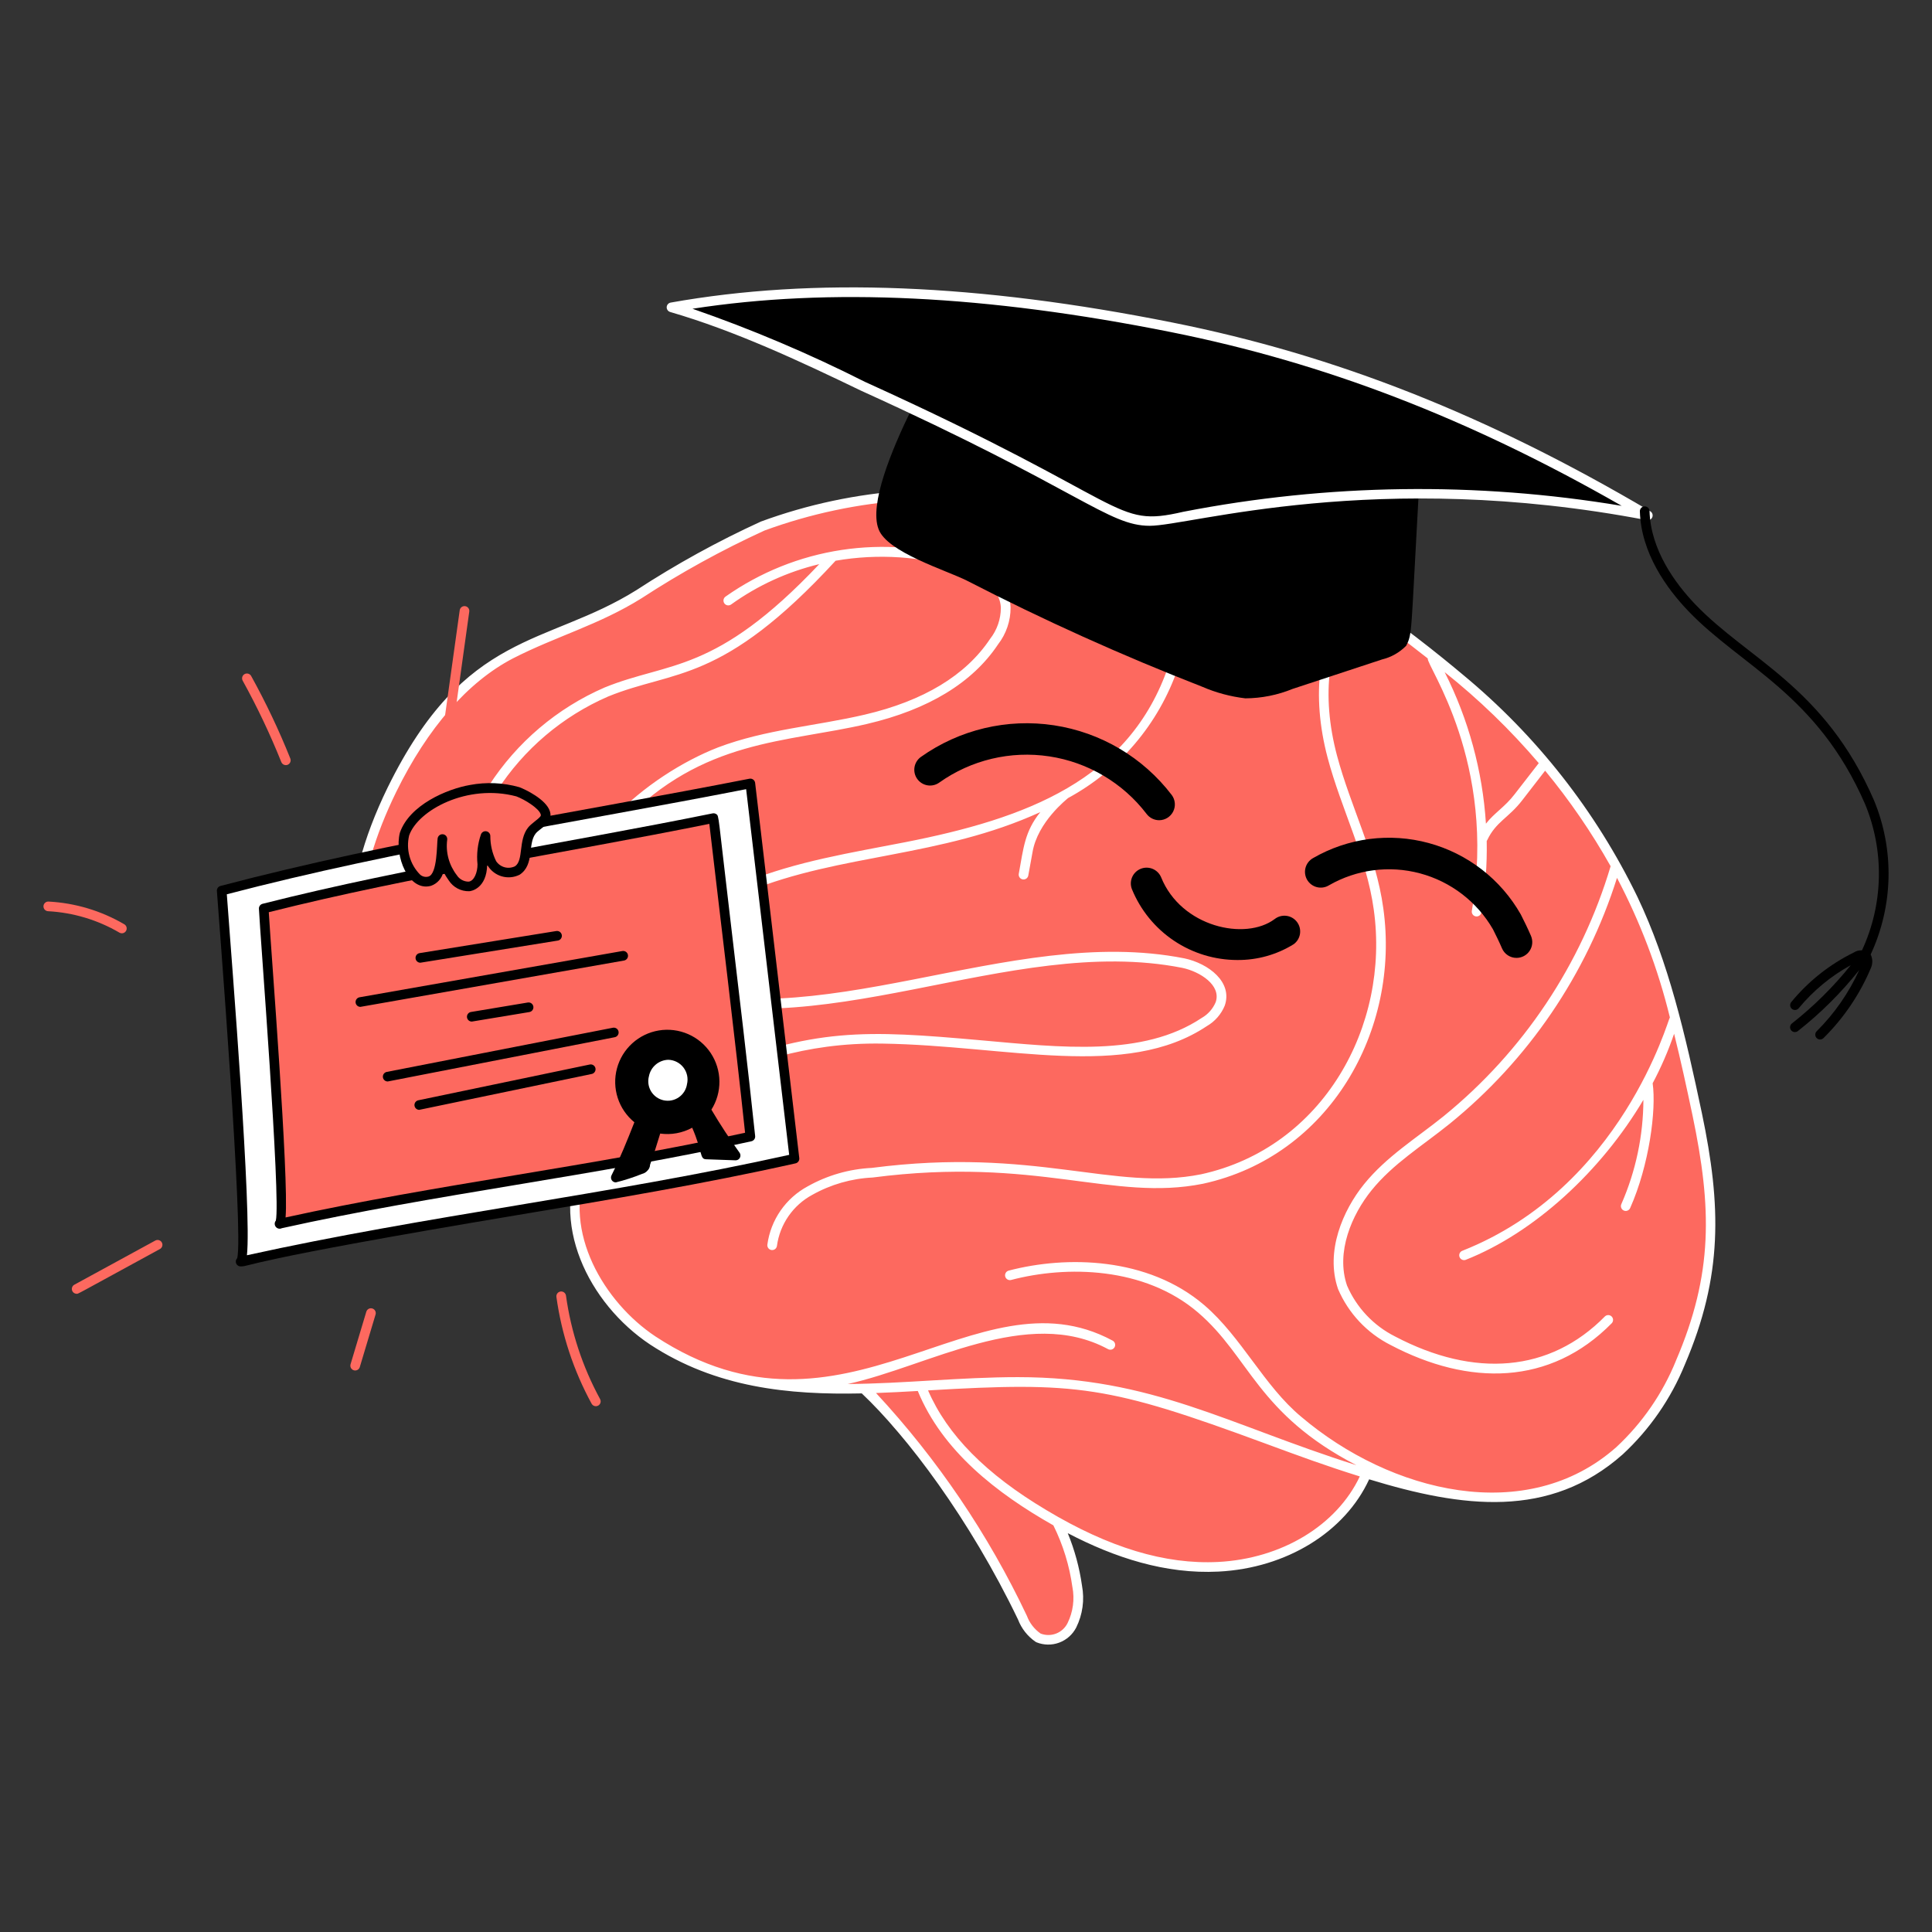 <svg xmlns="http://www.w3.org/2000/svg" fill="none" viewBox="0 0 200 200"><rect x="0" y="0" width="200" height="200" fill="#333333" stroke="none"/><g id="brain--health-wellness-care-brain"><g id="group"><path id="vector" fill="#fd695f" d="M175.7 115.479C174.068 107.755 172.327 100.031 169.063 93.179C164.792 84.36 158.668 76.566 151.109 70.33C148.39 68.045 132.609 55.099 129.568 58.58C128.947 59.449 128.566 60.467 128.463 61.53C127.408 54.044 116.874 52.101 110.856 51.291C105.219 50.567 99.511 50.604 93.884 51.4C88.792 51.736 83.775 52.799 78.984 54.555C74.535 56.59 70.244 58.953 66.146 61.626C56.786 67.475 48.5 65.715 40.575 81.862C36.224 90.674 34.809 100.14 40.793 107.755C43.264 110.962 46.402 113.596 49.989 115.474C53.576 117.352 57.528 118.43 61.572 118.634C57.765 126.141 60.272 134.3 67.447 138.978C74.482 143.564 82.116 144.178 89.918 143.938C91.56 147.386 96.111 151.305 97.365 153.121C100.568 157.677 103.406 162.479 105.851 167.482C106.169 168.323 106.739 169.045 107.483 169.549C109.821 170.523 112.13 168.249 111.508 164.219C111.211 162 110.588 159.837 109.659 157.8C114.772 160.519 120.321 162.587 125.978 162.26C131.2 162.043 136.857 159.649 139.904 155.189C140.463 154.383 140.809 153.448 140.91 152.472C149.739 155.245 159.61 157.418 167.646 150.293C170.392 147.745 172.546 144.625 173.956 141.154C177.912 131.937 177.655 124.835 175.7 115.479Z"></path><path id="vector_2" fill="#ffffff" d="M176.186 115.267C174.441 107.008 172.734 99.62 169.51 92.851C165.203 83.972 159.038 76.124 151.431 69.838C147.041 66.15 132.46 54.407 129.159 58.185C128.876 58.588 128.645 59.025 128.47 59.485C126.128 53.448 117.294 51.541 110.913 50.685C105.247 49.959 99.509 49.994 93.852 50.791C88.697 51.132 83.618 52.21 78.769 53.991C74.301 56.033 69.992 58.407 65.877 61.091C56.561 66.912 48.137 65.2 40.126 81.531C34.958 92.131 35.048 101.015 40.395 107.946C44.995 113.988 51.364 117.611 60.385 119.31C56.711 126.51 60.951 134.955 67.285 139.176C74.137 143.676 81.667 144.408 89.211 144.245C93.848 148.618 100.366 157.212 105.386 167.655C105.743 168.587 106.374 169.389 107.196 169.955C107.227 169.977 107.261 169.996 107.296 170.01C108.049 170.314 108.888 170.327 109.649 170.044C110.41 169.761 111.038 169.204 111.409 168.482C112.074 167.14 112.285 165.619 112.009 164.147C111.745 162.281 111.249 160.456 110.534 158.712C115.378 161.246 120.647 162.972 126.151 162.69C133.164 162.333 139.221 158.603 141.734 153.139C151.396 156.09 160.415 157.272 167.99 150.551C170.786 147.957 172.98 144.783 174.418 141.251C178.357 132.056 178.185 124.821 176.186 115.267ZM159.292 79L156.8 82.211C155.779 83.547 154.691 84.148 153.824 85.266C153.474 79.802 152.02 74.466 149.551 69.58C153.093 72.4 156.355 75.554 159.292 79V79ZM42.116 108.493C46.816 104.452 47.491 102.307 47.277 96.435C47.192 91.283 48.637 86.221 51.428 81.89C54.219 77.559 58.231 74.152 62.958 72.1C69.812 69.306 74.716 70.86 86.5 58.047C90.902 57.283 95.424 57.588 99.683 58.937C101.103 59.49 103.554 60.745 103.607 62.937C103.603 64.098 103.211 65.224 102.494 66.137C99.975 69.915 95.611 72.553 89.523 73.978C84.456 75.164 79.28 75.5 74.337 77.37C67.057 80.2 57.724 87.9 59.456 95.474C60.24 98.61 62.974 101.196 66.951 102.567C84.536 108.943 104.351 96.628 122.394 100.193C124.221 100.578 126.455 101.993 125.845 103.75C125.554 104.438 125.045 105.011 124.395 105.38C118.309 109.438 109.819 108.423 101.528 107.688C89.518 106.623 84.368 106.363 72.705 110.988C68.145 112.77 63.596 114.088 60.905 118.388C52.561 116.876 46.542 113.711 42.116 108.493ZM111.016 164.293C111.258 165.556 111.082 166.864 110.516 168.019C110.271 168.516 109.849 168.904 109.332 169.105C108.816 169.306 108.243 169.307 107.726 169.107C107.074 168.653 106.576 168.01 106.301 167.265C102.307 158.824 97.04 151.047 90.685 144.205C92.128 144.154 93.572 144.077 95.009 143.994C97.559 150.209 103.176 154.584 109.044 157.904C110.043 159.913 110.709 162.071 111.014 164.294L111.016 164.293ZM126.096 161.693C120.62 161.97 114.804 160.215 108.317 156.323C102.072 152.602 98.068 148.551 96.072 143.934C111.514 143.026 114.749 143.44 130.992 149.434C134.634 150.778 137.262 151.743 140.766 152.84C138.373 157.905 132.685 161.358 126.094 161.693H126.096ZM173.496 140.857C172.116 144.254 170.009 147.307 167.324 149.804C158.066 158.018 143.959 154.534 134.678 146.645C130.842 143.445 128.526 138.419 124.678 135.118C118.818 130.095 110.378 129.972 104.426 131.532C104.361 131.548 104.3 131.576 104.247 131.615C104.193 131.655 104.148 131.705 104.114 131.762C104.08 131.819 104.058 131.882 104.048 131.948C104.039 132.014 104.043 132.081 104.06 132.145C104.077 132.209 104.106 132.27 104.147 132.322C104.187 132.375 104.238 132.419 104.296 132.452C104.353 132.485 104.417 132.506 104.483 132.514C104.549 132.522 104.616 132.517 104.68 132.499C110.38 130.999 118.461 131.105 124.028 135.877C129.382 140.466 130.128 146.346 140.417 151.677C127.105 147.477 119.291 142.561 105.373 142.561C99.446 142.561 93.581 143.232 87.754 143.273C96.154 141.424 106.354 135.165 114.692 139.655C114.75 139.689 114.814 139.71 114.88 139.718C114.947 139.727 115.014 139.722 115.079 139.703C115.143 139.685 115.203 139.654 115.255 139.612C115.308 139.57 115.351 139.518 115.383 139.459C115.414 139.4 115.434 139.336 115.44 139.269C115.446 139.202 115.439 139.135 115.419 139.071C115.399 139.008 115.366 138.948 115.323 138.897C115.279 138.847 115.226 138.805 115.166 138.775C100.951 131.12 87.501 151.251 67.841 138.341C62.516 134.791 58.218 127.503 60.741 120.985C62.641 116.012 66.603 114.366 71.495 112.519C77.573 110.227 83.075 107.899 91.381 108.033C104.281 108.233 116.56 111.81 124.927 106.226C125.763 105.745 126.416 105 126.783 104.108C127.636 101.673 125.115 99.739 122.6 99.208C104.377 95.608 84.47 107.846 67.291 101.619C65.56 101.019 61.427 99.204 60.435 95.235C59.384 90.635 63.235 86.351 64.442 85.14C72.81 76.461 81.361 76.911 89.762 74.94C96.105 73.455 100.673 70.676 103.316 66.709C104.162 65.619 104.62 64.277 104.616 62.897C104.566 60.84 102.898 59.097 100.024 57.984C95.861 56.636 91.442 56.276 87.116 56.932C82.79 57.588 78.676 59.243 75.1 61.765C74.992 61.843 74.92 61.96 74.899 62.091C74.878 62.222 74.91 62.356 74.987 62.464C75.065 62.571 75.183 62.643 75.313 62.664C75.444 62.685 75.578 62.654 75.686 62.576C78.427 60.604 81.526 59.186 84.81 58.4C74.019 69.824 69.267 68.447 62.59 71.169C57.675 73.301 53.502 76.843 50.598 81.346C47.695 85.849 46.191 91.112 46.278 96.469C46.478 102.069 45.895 103.922 41.478 107.716C35.378 99.978 36.663 90.903 41.02 81.971C44.265 75.356 48.441 70.58 53.093 68.161C57.582 65.861 61.986 64.699 66.413 61.932C70.479 59.281 74.737 56.936 79.15 54.916C83.909 53.174 88.893 52.12 93.95 51.787C101.766 50.699 109.717 51.103 117.383 52.976C121.348 56.227 122.989 62.958 120.97 68.899C116.92 80.816 106.111 84.752 93.71 87.183C88.141 88.275 82.45 89.154 77.081 91.345C77.02 91.37 76.965 91.406 76.918 91.453C76.871 91.499 76.834 91.554 76.809 91.614C76.784 91.675 76.77 91.74 76.77 91.805C76.77 91.871 76.782 91.936 76.807 91.997C76.832 92.058 76.868 92.113 76.915 92.16C76.961 92.207 77.016 92.244 77.076 92.269C77.137 92.294 77.202 92.308 77.267 92.308C77.333 92.308 77.398 92.296 77.459 92.271C87.046 88.358 97.337 88.793 107.69 84.071C106.079 86.077 105.953 87.763 105.464 90.453C105.44 90.584 105.469 90.718 105.545 90.827C105.62 90.936 105.736 91.011 105.867 91.034C105.997 91.058 106.132 91.029 106.241 90.954C106.35 90.878 106.424 90.763 106.448 90.632L106.884 88.232C107.411 85.075 110.472 82.715 110.564 82.615C115.889 79.725 119.939 74.946 121.918 69.22C123.847 63.542 122.682 57.393 119.435 53.595C125.771 55.741 129.419 59.413 127.565 65.84C127.531 65.964 127.546 66.097 127.607 66.21C127.668 66.323 127.77 66.409 127.892 66.449C128.015 66.488 128.148 66.48 128.264 66.424C128.38 66.368 128.47 66.269 128.515 66.149C128.992 64.866 129.187 63.495 129.087 62.129C128.982 60.954 129.285 59.779 129.944 58.801C131.073 57.511 134.885 59.171 139.56 62.186C136.503 65.877 135.708 71.93 137.437 78.447C138.851 83.779 141.462 88.698 142.212 94.163C143.898 106.172 136.992 118.801 124.332 121.563C115.289 123.371 107.206 118.698 90.245 120.901C87.915 121.014 85.643 121.669 83.609 122.812C82.488 123.417 81.526 124.278 80.801 125.325C80.076 126.373 79.609 127.577 79.438 128.839C79.429 128.904 79.433 128.97 79.45 129.034C79.467 129.097 79.496 129.157 79.535 129.209C79.575 129.261 79.625 129.305 79.681 129.338C79.738 129.372 79.801 129.393 79.866 129.402C79.931 129.411 79.997 129.407 80.061 129.39C80.124 129.373 80.184 129.344 80.236 129.305C80.288 129.265 80.332 129.215 80.365 129.158C80.398 129.102 80.42 129.039 80.429 128.974C80.579 127.866 80.99 126.81 81.627 125.891C82.263 124.972 83.109 124.217 84.093 123.687C86.006 122.613 88.142 122 90.333 121.896C107.381 119.686 115.133 124.421 124.533 122.541C137.651 119.679 144.967 106.629 143.199 94.025C142.424 88.386 139.817 83.534 138.399 78.19C136.739 71.932 137.487 66.168 140.399 62.738C142.753 64.303 145.291 66.174 147.799 68.161C147.644 68.9 154.991 78.902 152.364 94.288C152.353 94.353 152.355 94.419 152.369 94.483C152.384 94.547 152.411 94.608 152.449 94.661C152.487 94.715 152.535 94.76 152.591 94.795C152.646 94.83 152.708 94.854 152.773 94.865C152.838 94.876 152.904 94.874 152.968 94.86C153.032 94.845 153.093 94.818 153.146 94.78C153.2 94.742 153.245 94.694 153.28 94.638C153.315 94.583 153.339 94.521 153.35 94.456C153.767 92.012 153.952 89.535 153.904 87.056C153.925 87.029 153.942 87 153.957 86.97C154.871 85.041 156.175 84.681 157.599 82.819L159.951 79.781C162.5 82.87 164.769 86.18 166.731 89.671C163.698 99.843 157.669 108.865 149.431 115.559C146.631 117.818 143.52 119.721 141.197 122.597C139.023 125.288 137.173 129.542 138.512 133.435C139.587 135.948 141.515 138.002 143.955 139.235C152.043 143.488 160.461 143.475 166.855 136.973C166.942 136.877 166.988 136.752 166.984 136.623C166.98 136.494 166.927 136.371 166.835 136.281C166.743 136.19 166.619 136.139 166.49 136.137C166.361 136.136 166.236 136.185 166.142 136.273C160.442 142.073 152.62 142.664 144.42 138.352C142.195 137.236 140.435 135.372 139.447 133.088C138.247 129.608 139.968 125.714 141.974 123.23C144.216 120.454 147.2 118.651 150.061 116.34C158.209 109.734 164.236 100.879 167.391 90.875C169.802 95.447 171.641 100.298 172.866 105.319C172.689 105.477 167.927 122.939 151.366 129.486C151.245 129.536 151.149 129.632 151.098 129.753C151.047 129.873 151.046 130.009 151.094 130.131C151.142 130.253 151.236 130.351 151.355 130.404C151.475 130.457 151.61 130.462 151.733 130.416C158.862 127.598 165.767 121.21 170.124 113.854C170.112 117.566 169.337 121.235 167.847 124.635C167.817 124.695 167.8 124.761 167.796 124.828C167.792 124.896 167.802 124.963 167.825 125.026C167.848 125.09 167.884 125.148 167.929 125.197C167.975 125.246 168.031 125.286 168.092 125.313C168.154 125.34 168.22 125.355 168.288 125.356C168.355 125.357 168.422 125.345 168.484 125.319C168.546 125.294 168.603 125.256 168.65 125.208C168.698 125.16 168.735 125.104 168.76 125.041C170.716 120.641 171.477 114.903 171.082 112.141C171.956 110.494 172.699 108.781 173.303 107.017C173.981 109.732 174.594 112.548 175.212 115.475C177.211 125.048 177.358 131.849 173.493 140.857H173.496Z"></path><g id="group_2"><path id="vector_3" fill="#000000" d="M120 84.909C119.746 84.909 119.496 84.85 119.269 84.737C119.042 84.623 118.845 84.458 118.693 84.255C116.233 81.039 112.62 78.903 108.616 78.299C104.612 77.694 100.53 78.668 97.23 81.014C97.056 81.139 96.858 81.228 96.65 81.276C96.441 81.325 96.224 81.332 96.013 81.297C95.801 81.262 95.599 81.185 95.417 81.072C95.235 80.959 95.077 80.81 94.952 80.636C94.827 80.462 94.738 80.264 94.689 80.055C94.641 79.847 94.634 79.63 94.669 79.419C94.704 79.207 94.781 79.005 94.894 78.823C95.007 78.641 95.156 78.483 95.33 78.358C99.326 75.522 104.267 74.347 109.111 75.083C113.956 75.818 118.326 78.406 121.3 82.3C121.48 82.542 121.589 82.83 121.615 83.13C121.642 83.431 121.585 83.733 121.45 84.003C121.316 84.273 121.109 84.501 120.853 84.661C120.597 84.821 120.302 84.907 120 84.909V84.909Z"></path><path id="vector_4" fill="#000000" d="M156.985 99.161C156.666 99.161 156.353 99.067 156.087 98.891C155.82 98.715 155.611 98.465 155.485 98.171C155.179 97.455 154.872 96.843 154.548 96.195C152.897 93.343 150.182 91.262 146.999 90.41C143.815 89.558 140.424 90.004 137.569 91.65C137.383 91.763 137.177 91.837 136.963 91.869C136.748 91.9 136.53 91.889 136.32 91.836C136.109 91.782 135.912 91.687 135.739 91.556C135.566 91.425 135.421 91.261 135.312 91.074C135.203 90.886 135.133 90.679 135.105 90.464C135.077 90.249 135.092 90.03 135.15 89.821C135.207 89.612 135.306 89.417 135.44 89.246C135.574 89.076 135.74 88.933 135.93 88.828C137.723 87.792 139.703 87.121 141.756 86.854C143.809 86.587 145.895 86.728 147.893 87.27C149.892 87.812 151.763 88.744 153.4 90.012C155.036 91.28 156.406 92.859 157.43 94.659C157.801 95.397 158.143 96.081 158.488 96.886C158.594 97.135 158.637 97.406 158.613 97.675C158.589 97.944 158.498 98.203 158.349 98.428C158.2 98.654 157.997 98.839 157.759 98.967C157.521 99.094 157.255 99.161 156.985 99.161V99.161Z"></path><path id="vector_5" fill="#000000" d="M128.093 99.38C125.751 99.379 123.462 98.681 121.518 97.375C119.574 96.07 118.063 94.215 117.176 92.047C117.019 91.647 117.027 91.201 117.197 90.806C117.367 90.412 117.686 90.1 118.084 89.939C118.483 89.778 118.928 89.781 119.325 89.946C119.721 90.112 120.037 90.427 120.202 90.824C122.28 95.964 128.917 97.424 131.962 95.135C132.133 95.002 132.329 94.905 132.538 94.849C132.747 94.793 132.965 94.779 133.18 94.808C133.394 94.837 133.601 94.908 133.788 95.018C133.974 95.127 134.137 95.273 134.267 95.446C134.397 95.619 134.491 95.817 134.544 96.026C134.597 96.236 134.607 96.455 134.575 96.669C134.543 96.883 134.468 97.088 134.356 97.273C134.243 97.458 134.095 97.619 133.92 97.746C132.171 98.83 130.151 99.396 128.093 99.38V99.38Z"></path></g></g><g id="group_3"><path id="vector_6" fill="#000000" d="M170.584 53.358C154.917 44.111 139.251 37.474 121.3 33.884C104.437 30.512 86.6 28.771 69.514 31.817C77.214 34.052 84.548 37.685 94.374 42.328C92.282 46.608 89.966 52.207 90.947 54.772C91.817 57.166 97.91 59.016 100.085 60.103C108.012 64.186 116.146 67.854 124.455 71.092C125.876 71.707 127.379 72.111 128.916 72.292C130.597 72.283 132.261 71.951 133.816 71.313L143.064 68.267C144.013 68.039 144.879 67.549 145.564 66.853C146.213 65.553 146.038 65.822 146.859 51.134C154.82 51.119 162.764 51.863 170.584 53.358V53.358Z"></path><path id="vector_7" fill="#ffffff" d="M119.025 54.431C114.686 54.431 111.885 50.758 89.108 40.431C82.777 37.375 76.047 34.231 69.375 32.296C69.267 32.264 69.172 32.197 69.107 32.105C69.042 32.013 69.01 31.902 69.016 31.789C69.022 31.677 69.066 31.57 69.141 31.485C69.215 31.401 69.316 31.344 69.427 31.324C84.235 28.683 101.235 29.36 121.398 33.393C138.266 36.766 153.975 42.973 170.837 52.927C170.938 52.987 171.014 53.081 171.053 53.192C171.092 53.303 171.09 53.423 171.049 53.533C171.007 53.643 170.928 53.735 170.826 53.792C170.724 53.85 170.604 53.87 170.489 53.848C142.466 48.476 123.173 54.431 119.025 54.431ZM71.687 31.962C77.798 34.082 83.759 36.609 89.532 39.526C117.432 52.174 115.121 54.683 122.493 52.98C137.462 50.063 152.833 49.854 167.876 52.363C152.036 43.297 137.136 37.563 121.202 34.375C102.1 30.555 85.877 29.762 71.687 31.962Z"></path><path id="vector_8" fill="#000000" d="M194 82.859C188.885 71.094 181.011 68.31 175.516 62.586C173.41 60.386 170.875 56.932 170.759 52.909C170.757 52.843 170.742 52.779 170.716 52.719C170.689 52.659 170.65 52.605 170.603 52.559C170.555 52.514 170.499 52.479 170.437 52.456C170.376 52.432 170.311 52.421 170.245 52.423C170.179 52.425 170.115 52.44 170.055 52.466C169.995 52.493 169.941 52.532 169.896 52.579C169.85 52.627 169.815 52.683 169.792 52.745C169.768 52.806 169.757 52.871 169.759 52.937C169.883 57.279 172.566 60.957 174.794 63.278C180.28 69 188.12 71.849 193.075 83.246C194.07 85.654 194.555 88.242 194.499 90.847C194.443 93.452 193.848 96.017 192.751 98.38C192.454 98.36 192.158 98.437 191.909 98.6C189.408 99.829 187.2 101.58 185.432 103.734C185.348 103.836 185.307 103.966 185.318 104.098C185.33 104.229 185.393 104.351 185.494 104.436C185.596 104.521 185.726 104.563 185.858 104.552C185.989 104.541 186.111 104.478 186.197 104.378C187.698 102.56 189.531 101.043 191.597 99.908C189.802 102.148 187.755 104.175 185.497 105.949C185.445 105.99 185.403 106.04 185.371 106.098C185.339 106.155 185.318 106.218 185.311 106.283C185.303 106.349 185.309 106.415 185.327 106.478C185.344 106.541 185.375 106.6 185.415 106.651C185.456 106.703 185.507 106.746 185.564 106.778C185.622 106.81 185.685 106.83 185.75 106.838C185.815 106.845 185.881 106.84 185.944 106.822C186.007 106.804 186.067 106.774 186.118 106.733C188.474 104.882 190.605 102.761 192.468 100.415C191.395 102.774 189.905 104.92 188.068 106.748C188.02 106.794 187.982 106.849 187.956 106.91C187.93 106.971 187.916 107.037 187.915 107.103C187.915 107.17 187.927 107.236 187.953 107.297C187.978 107.358 188.015 107.414 188.062 107.461C188.109 107.508 188.165 107.545 188.226 107.57C188.287 107.596 188.353 107.608 188.42 107.608C188.486 107.607 188.552 107.593 188.613 107.567C188.674 107.541 188.729 107.503 188.775 107.455C190.873 105.38 192.541 102.911 193.683 100.189C193.778 99.971 193.824 99.734 193.819 99.496C193.813 99.258 193.756 99.024 193.651 98.81C194.809 96.32 195.439 93.617 195.499 90.871C195.559 88.126 195.048 85.397 194 82.859Z"></path></g><g id="group_4"><path id="vector_9" fill="#ffffff" d="M77.674 81.1L82.243 119.939C63.313 124.182 43.843 126.358 24.909 130.6C25.997 130.492 23.168 95.351 22.951 92.2C41.119 87.411 59.4 84.691 77.674 81.1Z"></path><path id="vector_10" fill="#000000" d="M24.909 131.1C24.81 131.1 24.714 131.071 24.632 131.016C24.55 130.962 24.486 130.884 24.448 130.793C24.41 130.702 24.399 130.602 24.418 130.505C24.437 130.408 24.484 130.319 24.553 130.249C25.247 127.749 22.612 94.563 22.453 92.231C22.445 92.115 22.478 92 22.546 91.905C22.614 91.81 22.712 91.743 22.825 91.713C40.989 86.927 59.4 84.18 77.578 80.613C77.646 80.6 77.715 80.601 77.783 80.615C77.85 80.63 77.913 80.659 77.969 80.7C78.025 80.74 78.072 80.792 78.106 80.852C78.141 80.911 78.163 80.978 78.171 81.046L82.741 119.885C82.755 120.008 82.724 120.131 82.652 120.232C82.581 120.333 82.475 120.404 82.354 120.431C72.875 122.555 63.107 124.188 53.66 125.767C24.854 130.578 25.986 131.1 24.909 131.1ZM23.48 92.576C24.054 100.376 26.061 125.357 25.562 129.944C44.076 125.852 63.227 123.656 81.695 119.55L77.24 81.695C59.262 85.209 41.279 87.917 23.48 92.576Z"></path><path id="vector_11" fill="#fd695f" d="M73.866 84.691C75.066 95.026 76.586 107.32 77.674 117.655C61.574 121.245 45.036 123.095 28.935 126.685C29.805 126.576 27.411 96.658 27.303 94.047C42.751 90.13 58.309 87.846 73.866 84.691Z"></path><path id="vector_12" fill="#000000" d="M28.553 126.362C29.083 124.135 26.897 96.329 26.803 94.068C26.798 93.953 26.833 93.84 26.902 93.748C26.97 93.656 27.069 93.59 27.18 93.562C42.644 89.642 58.23 87.352 73.767 84.201C73.835 84.187 73.905 84.188 73.972 84.202C74.04 84.217 74.104 84.245 74.16 84.286C74.44 84.486 74.31 84.267 75.573 94.912C76.485 102.593 77.427 110.536 78.173 117.603C78.186 117.725 78.153 117.847 78.082 117.947C78.01 118.046 77.905 118.116 77.785 118.143C61.765 121.715 45.166 123.588 29.175 127.143C29.07 127.194 28.951 127.209 28.838 127.183C28.724 127.158 28.622 127.094 28.55 127.003C28.477 126.912 28.438 126.798 28.438 126.682C28.439 126.565 28.479 126.452 28.553 126.362V126.362ZM27.824 94.431C28.075 98.658 29.916 121.941 29.562 126.031C45.262 122.585 61.462 120.721 77.13 117.261C76.066 107.216 74.61 95.431 73.43 85.286C58.219 88.355 42.916 90.633 27.824 94.431Z"></path><path id="vector_13" fill="#fd695f" d="M53.63 81.971C52.036 81.519 50.358 81.444 48.73 81.753C46.23 82.188 42.746 83.82 41.876 86.323C41.767 86.758 41.659 86.975 41.659 87.084C41.55 88.39 42.627 91.724 44.487 91.218C45.521 90.937 45.669 89.044 45.739 87.725C45.79 88.872 46.188 89.976 46.88 90.892C47.057 91.163 47.299 91.384 47.584 91.537C47.87 91.689 48.189 91.766 48.512 91.762C49.492 91.654 49.927 90.457 49.927 89.477C49.819 88.486 49.931 87.483 50.253 86.54C50.249 87.521 50.473 88.489 50.906 89.369C51.173 89.793 51.586 90.104 52.067 90.245C52.548 90.385 53.064 90.344 53.517 90.13C54.817 89.26 54.087 87.214 55.04 85.996C55.375 85.568 56.026 85.24 56.346 84.796C57.13 83.724 54.5 82.3 53.63 81.971Z"></path><path id="vector_14" fill="#000000" d="M56.926 83.988C56.543 82.752 54.368 81.713 53.759 81.488C52.096 81.019 50.347 80.942 48.649 81.261C46.28 81.673 42.397 83.317 41.396 86.201C40.79 88.607 42.296 92.336 44.613 91.701C44.936 91.589 45.224 91.395 45.45 91.138C45.676 90.882 45.831 90.571 45.9 90.236C46.062 90.555 46.25 90.86 46.461 91.149C46.688 91.499 47.001 91.784 47.369 91.978C47.738 92.173 48.15 92.269 48.567 92.259C48.792 92.259 50.386 91.959 50.432 89.514C50.751 90.088 51.28 90.517 51.908 90.709C52.536 90.901 53.214 90.843 53.8 90.546C55.354 89.51 54.6 87.381 55.446 86.296C55.9 85.71 57.309 85.22 56.926 83.988ZM55.951 84.499C55.725 84.815 54.994 85.25 54.658 85.68C53.633 86.989 54.222 89.054 53.319 89.673C52.984 89.838 52.6 89.876 52.239 89.779C51.878 89.682 51.565 89.456 51.358 89.145C50.96 88.336 50.755 87.446 50.758 86.545C50.758 86.427 50.715 86.312 50.638 86.222C50.562 86.132 50.455 86.072 50.338 86.053C50.221 86.034 50.101 86.057 50 86.118C49.898 86.179 49.822 86.275 49.784 86.387C49.443 87.381 49.323 88.437 49.432 89.482C49.432 90.297 49.092 91.2 48.517 91.267C48.273 91.269 48.032 91.208 47.818 91.091C47.603 90.975 47.422 90.806 47.29 90.6C46.889 90.082 46.595 89.491 46.424 88.859C46.253 88.227 46.209 87.567 46.295 86.918C46.311 86.787 46.274 86.655 46.193 86.551C46.111 86.447 45.992 86.379 45.861 86.363C45.731 86.346 45.599 86.382 45.494 86.462C45.389 86.543 45.321 86.661 45.303 86.792C45.214 87.376 45.287 90.487 44.351 90.741C44.199 90.784 44.039 90.787 43.886 90.749C43.733 90.712 43.592 90.636 43.477 90.528C42.964 90.005 42.591 89.36 42.395 88.653C42.198 87.947 42.184 87.202 42.353 86.489C43.267 83.863 48.388 81.097 53.453 82.441C54.329 82.769 55.779 83.673 55.969 84.286C55.984 84.32 55.991 84.358 55.987 84.395C55.984 84.433 55.972 84.469 55.951 84.5V84.499Z"></path><path id="vector_15" fill="#000000" d="M43.512 99.66C43.387 99.659 43.267 99.611 43.175 99.526C43.084 99.441 43.028 99.324 43.018 99.2C43.008 99.075 43.045 98.951 43.122 98.853C43.199 98.754 43.31 98.688 43.433 98.667L57.576 96.382C57.641 96.37 57.708 96.372 57.773 96.386C57.838 96.401 57.899 96.428 57.953 96.466C58.007 96.505 58.053 96.554 58.088 96.61C58.123 96.666 58.147 96.729 58.157 96.794C58.168 96.86 58.165 96.927 58.15 96.991C58.134 97.055 58.106 97.116 58.067 97.17C58.028 97.223 57.978 97.268 57.922 97.303C57.865 97.337 57.802 97.359 57.736 97.369L43.512 99.66Z"></path><path id="vector_16" fill="#000000" d="M37.311 104.23C37.185 104.231 37.064 104.184 36.971 104.099C36.879 104.015 36.821 103.898 36.81 103.773C36.799 103.648 36.836 103.523 36.913 103.424C36.99 103.325 37.101 103.258 37.225 103.237L64.425 98.45C64.49 98.439 64.556 98.44 64.62 98.454C64.684 98.469 64.745 98.495 64.799 98.533C64.852 98.571 64.898 98.619 64.933 98.674C64.969 98.73 64.993 98.791 65.004 98.856C65.015 98.921 65.014 98.987 65 99.051C64.985 99.115 64.959 99.176 64.921 99.23C64.883 99.283 64.835 99.329 64.78 99.364C64.725 99.4 64.663 99.424 64.598 99.435L37.311 104.23Z"></path><path id="vector_17" fill="#000000" d="M48.843 105.753C48.717 105.754 48.595 105.707 48.502 105.622C48.409 105.537 48.351 105.419 48.341 105.294C48.331 105.168 48.368 105.043 48.446 104.944C48.525 104.844 48.637 104.778 48.762 104.759L54.636 103.78C54.767 103.758 54.901 103.789 55.009 103.866C55.117 103.943 55.19 104.06 55.212 104.191C55.234 104.322 55.203 104.456 55.126 104.564C55.049 104.672 54.932 104.745 54.801 104.767L48.843 105.753Z"></path><path id="vector_18" fill="#000000" d="M40.14 111.954C40.015 111.955 39.894 111.91 39.801 111.827C39.708 111.744 39.649 111.629 39.637 111.504C39.624 111.38 39.659 111.256 39.733 111.155C39.808 111.055 39.917 110.987 40.04 110.963L63.431 106.394C63.496 106.379 63.564 106.378 63.63 106.39C63.695 106.402 63.758 106.427 63.814 106.463C63.87 106.5 63.918 106.547 63.955 106.602C63.993 106.658 64.019 106.72 64.031 106.786C64.044 106.851 64.044 106.919 64.03 106.984C64.016 107.05 63.99 107.112 63.952 107.167C63.914 107.222 63.865 107.268 63.808 107.304C63.752 107.34 63.689 107.364 63.623 107.375L40.14 111.954Z"></path><path id="vector_19" fill="#000000" d="M43.4 114.891C43.277 114.89 43.158 114.844 43.067 114.761C42.976 114.678 42.919 114.564 42.907 114.441C42.894 114.319 42.928 114.196 43 114.096C43.073 113.997 43.18 113.928 43.3 113.902L61.033 110.202C61.098 110.186 61.166 110.183 61.233 110.194C61.299 110.205 61.363 110.229 61.42 110.265C61.477 110.301 61.526 110.348 61.564 110.404C61.602 110.459 61.629 110.522 61.642 110.587C61.656 110.653 61.656 110.721 61.642 110.787C61.629 110.853 61.602 110.916 61.564 110.971C61.526 111.027 61.477 111.074 61.42 111.11C61.363 111.146 61.3 111.17 61.233 111.181L43.4 114.891Z"></path><path id="vector_20" fill="#000000" d="M76.556 119.321C75.533 117.904 74.556 116.413 73.644 114.872C74.198 113.993 74.486 112.973 74.474 111.934C74.462 110.895 74.15 109.881 73.576 109.015C73.002 108.149 72.19 107.467 71.238 107.052C70.286 106.636 69.234 106.504 68.208 106.672C67.183 106.84 66.228 107.3 65.458 107.998C64.688 108.695 64.135 109.6 63.867 110.604C63.599 111.608 63.627 112.668 63.947 113.657C64.266 114.645 64.865 115.52 65.67 116.177C64.941 118.038 64.177 119.923 63.301 121.677C63.263 121.753 63.245 121.838 63.248 121.923C63.252 122.009 63.278 122.092 63.323 122.164C63.368 122.237 63.431 122.297 63.505 122.338C63.58 122.379 63.664 122.401 63.749 122.401C64.673 122.172 65.581 121.878 66.464 121.522C66.69 121.469 66.892 121.344 67.04 121.166C67.197 121.01 67.288 120.799 67.293 120.578C67.655 119.56 67.993 118.529 68.344 117.346C69.484 117.504 70.644 117.292 71.655 116.741C72.755 119.278 72.416 119.982 73.086 120.007L76.133 120.116C76.227 120.12 76.32 120.097 76.402 120.05C76.483 120.003 76.55 119.934 76.594 119.851C76.638 119.768 76.658 119.674 76.651 119.581C76.645 119.487 76.612 119.397 76.556 119.321V119.321Z"></path><path id="vector_21" fill="#ffffff" d="M69.187 109.708C68.709 109.72 68.249 109.895 67.883 110.204C67.518 110.513 67.269 110.938 67.178 111.408C67.107 111.673 67.09 111.95 67.129 112.221C67.168 112.493 67.263 112.754 67.406 112.988C67.55 113.221 67.74 113.424 67.964 113.581C68.188 113.739 68.443 113.85 68.711 113.906C68.98 113.962 69.257 113.963 69.526 113.909C69.795 113.854 70.05 113.745 70.275 113.588C70.501 113.432 70.692 113.231 70.836 112.998C70.981 112.765 71.077 112.504 71.118 112.233C71.189 111.937 71.193 111.629 71.13 111.331C71.067 111.033 70.938 110.753 70.753 110.511C70.568 110.269 70.332 110.072 70.061 109.933C69.79 109.794 69.491 109.717 69.187 109.708Z"></path></g><g id="group_5"><path id="vector_22" fill="#fd695f" d="M71.8 75.835C71.706 75.835 71.614 75.809 71.534 75.759C71.455 75.71 71.391 75.638 71.35 75.554C71.308 75.469 71.292 75.375 71.302 75.282C71.312 75.189 71.348 75.1 71.406 75.026L77.28 67.52C77.32 67.468 77.371 67.425 77.428 67.393C77.485 67.36 77.548 67.34 77.613 67.332C77.678 67.324 77.745 67.329 77.808 67.346C77.871 67.364 77.93 67.394 77.982 67.434C78.034 67.475 78.077 67.525 78.109 67.582C78.142 67.639 78.162 67.702 78.17 67.767C78.178 67.832 78.173 67.898 78.156 67.962C78.138 68.025 78.108 68.084 78.068 68.136C71.69 76.286 72.147 75.835 71.8 75.835Z"></path><g id="group_6"><path id="vector_23" fill="#fd695f" d="M29.587 79.207C29.488 79.207 29.391 79.177 29.308 79.122C29.226 79.067 29.162 78.988 29.124 78.896C27.966 76.006 26.63 73.191 25.124 70.466C25.092 70.409 25.071 70.345 25.064 70.28C25.056 70.214 25.061 70.148 25.079 70.085C25.097 70.021 25.128 69.962 25.169 69.91C25.209 69.859 25.26 69.816 25.317 69.784C25.375 69.751 25.438 69.731 25.504 69.723C25.569 69.716 25.635 69.721 25.699 69.739C25.762 69.757 25.821 69.787 25.873 69.828C25.925 69.869 25.968 69.919 26 69.977C27.526 72.737 28.88 75.59 30.052 78.518C30.083 78.594 30.095 78.677 30.086 78.758C30.078 78.84 30.049 78.919 30.003 78.987C29.958 79.055 29.895 79.111 29.823 79.149C29.75 79.188 29.669 79.207 29.587 79.207Z"></path><path id="vector_24" fill="#fd695f" d="M46.233 77.031C46.161 77.031 46.091 77.016 46.026 76.986C45.961 76.956 45.903 76.913 45.856 76.859C45.809 76.805 45.774 76.742 45.754 76.673C45.734 76.605 45.728 76.533 45.738 76.462L47.587 63.189C47.594 63.123 47.615 63.058 47.648 63C47.68 62.941 47.724 62.89 47.777 62.849C47.83 62.808 47.89 62.778 47.955 62.761C48.019 62.743 48.087 62.739 48.153 62.748C48.219 62.758 48.283 62.78 48.34 62.814C48.398 62.849 48.448 62.894 48.487 62.948C48.527 63.002 48.555 63.063 48.571 63.128C48.586 63.194 48.588 63.261 48.577 63.327L46.728 76.6C46.711 76.719 46.652 76.829 46.561 76.908C46.47 76.987 46.354 77.031 46.233 77.031Z"></path><path id="vector_25" fill="#fd695f" d="M12.367 96.548C10.117 95.23 7.584 94.469 4.98 94.329C4.847 94.324 4.722 94.266 4.632 94.168C4.542 94.071 4.495 93.942 4.5 93.809C4.505 93.676 4.563 93.551 4.661 93.461C4.758 93.371 4.887 93.324 5.02 93.329C7.785 93.475 10.474 94.281 12.864 95.679C12.979 95.745 13.063 95.854 13.098 95.982C13.133 96.11 13.116 96.247 13.05 96.362C12.984 96.477 12.875 96.562 12.747 96.597C12.619 96.631 12.482 96.614 12.367 96.548V96.548Z"></path><path id="vector_26" fill="#fd695f" d="M7.938 133.93C7.827 133.93 7.719 133.893 7.631 133.825C7.543 133.757 7.48 133.662 7.453 133.554C7.425 133.446 7.435 133.332 7.479 133.23C7.523 133.128 7.6 133.044 7.698 132.991L16.075 128.422C16.191 128.359 16.328 128.344 16.456 128.381C16.583 128.419 16.69 128.505 16.753 128.622C16.817 128.738 16.832 128.875 16.794 129.002C16.757 129.129 16.67 129.237 16.554 129.3C7.479 134.251 8.129 133.93 7.938 133.93Z"></path><path id="vector_27" fill="#fd695f" d="M36.768 141.872C36.69 141.872 36.613 141.854 36.543 141.819C36.474 141.784 36.413 141.733 36.367 141.67C36.32 141.608 36.289 141.535 36.275 141.458C36.262 141.382 36.267 141.303 36.289 141.228L37.92 135.789C37.939 135.726 37.97 135.668 38.011 135.617C38.053 135.566 38.104 135.524 38.162 135.492C38.219 135.461 38.283 135.442 38.348 135.435C38.413 135.428 38.48 135.435 38.542 135.454C38.605 135.472 38.664 135.503 38.715 135.545C38.766 135.586 38.808 135.637 38.839 135.695C38.87 135.753 38.89 135.816 38.896 135.882C38.903 135.947 38.897 136.013 38.878 136.076L37.247 141.515C37.216 141.618 37.153 141.709 37.067 141.773C36.98 141.837 36.876 141.872 36.768 141.872V141.872Z"></path><path id="vector_28" fill="#fd695f" d="M61.682 145.571C61.592 145.571 61.504 145.547 61.427 145.501C61.35 145.455 61.286 145.39 61.243 145.311C59.372 141.878 58.138 138.135 57.6 134.263C57.591 134.198 57.594 134.132 57.611 134.068C57.627 134.005 57.655 133.945 57.695 133.892C57.734 133.84 57.783 133.795 57.84 133.762C57.896 133.728 57.959 133.706 58.024 133.697C58.089 133.688 58.155 133.691 58.219 133.708C58.282 133.724 58.342 133.752 58.395 133.792C58.447 133.831 58.492 133.881 58.525 133.937C58.559 133.993 58.581 134.056 58.59 134.121C59.111 137.874 60.307 141.502 62.12 144.83C62.162 144.906 62.183 144.992 62.182 145.079C62.181 145.166 62.157 145.251 62.112 145.325C62.068 145.4 62.005 145.462 61.93 145.505C61.854 145.548 61.769 145.571 61.682 145.571Z"></path></g><path id="vector_29" fill="#fd695f" d="M79.415 133.5C79.341 133.5 79.268 133.484 79.202 133.452C79.135 133.421 79.076 133.375 79.029 133.318C77.487 131.442 75.691 129.789 73.693 128.408C73.636 128.372 73.587 128.325 73.549 128.27C73.511 128.215 73.484 128.152 73.471 128.087C73.457 128.021 73.457 127.953 73.47 127.887C73.483 127.821 73.51 127.759 73.547 127.703C73.585 127.648 73.634 127.601 73.691 127.564C73.747 127.528 73.81 127.504 73.877 127.492C73.943 127.481 74.011 127.483 74.076 127.499C74.141 127.515 74.203 127.543 74.257 127.583C76.333 129.017 78.199 130.734 79.801 132.683C79.861 132.756 79.899 132.845 79.91 132.939C79.922 133.033 79.907 133.128 79.866 133.214C79.826 133.299 79.762 133.371 79.682 133.422C79.602 133.473 79.51 133.5 79.415 133.5V133.5Z"></path><path id="vector_30" fill="#fd695f" d="M94.864 116.415C94.757 116.415 95.164 116.515 88.093 114.546C88.028 114.53 87.967 114.501 87.913 114.461C87.86 114.421 87.815 114.37 87.781 114.313C87.748 114.255 87.726 114.191 87.717 114.125C87.709 114.058 87.714 113.991 87.732 113.927C87.749 113.862 87.78 113.802 87.822 113.75C87.863 113.697 87.915 113.654 87.974 113.622C88.032 113.59 88.097 113.57 88.163 113.563C88.23 113.557 88.297 113.563 88.361 113.583L95 115.433C95.117 115.465 95.218 115.539 95.285 115.64C95.351 115.741 95.379 115.864 95.362 115.984C95.346 116.104 95.286 116.214 95.194 116.293C95.103 116.372 94.985 116.416 94.864 116.415V116.415Z"></path><path id="vector_31" fill="#fd695f" d="M88.988 98.028C88.855 98.032 88.726 97.984 88.629 97.894C88.532 97.803 88.475 97.678 88.471 97.545C88.466 97.412 88.515 97.283 88.605 97.186C88.696 97.09 88.821 97.032 88.954 97.028C92.02 96.843 95.049 96.265 97.969 95.311C98.095 95.269 98.232 95.279 98.351 95.338C98.469 95.398 98.56 95.502 98.602 95.627C98.643 95.753 98.634 95.891 98.574 96.009C98.515 96.128 98.411 96.218 98.285 96.26C95.273 97.239 92.149 97.834 88.988 98.028V98.028Z"></path></g></g></svg>